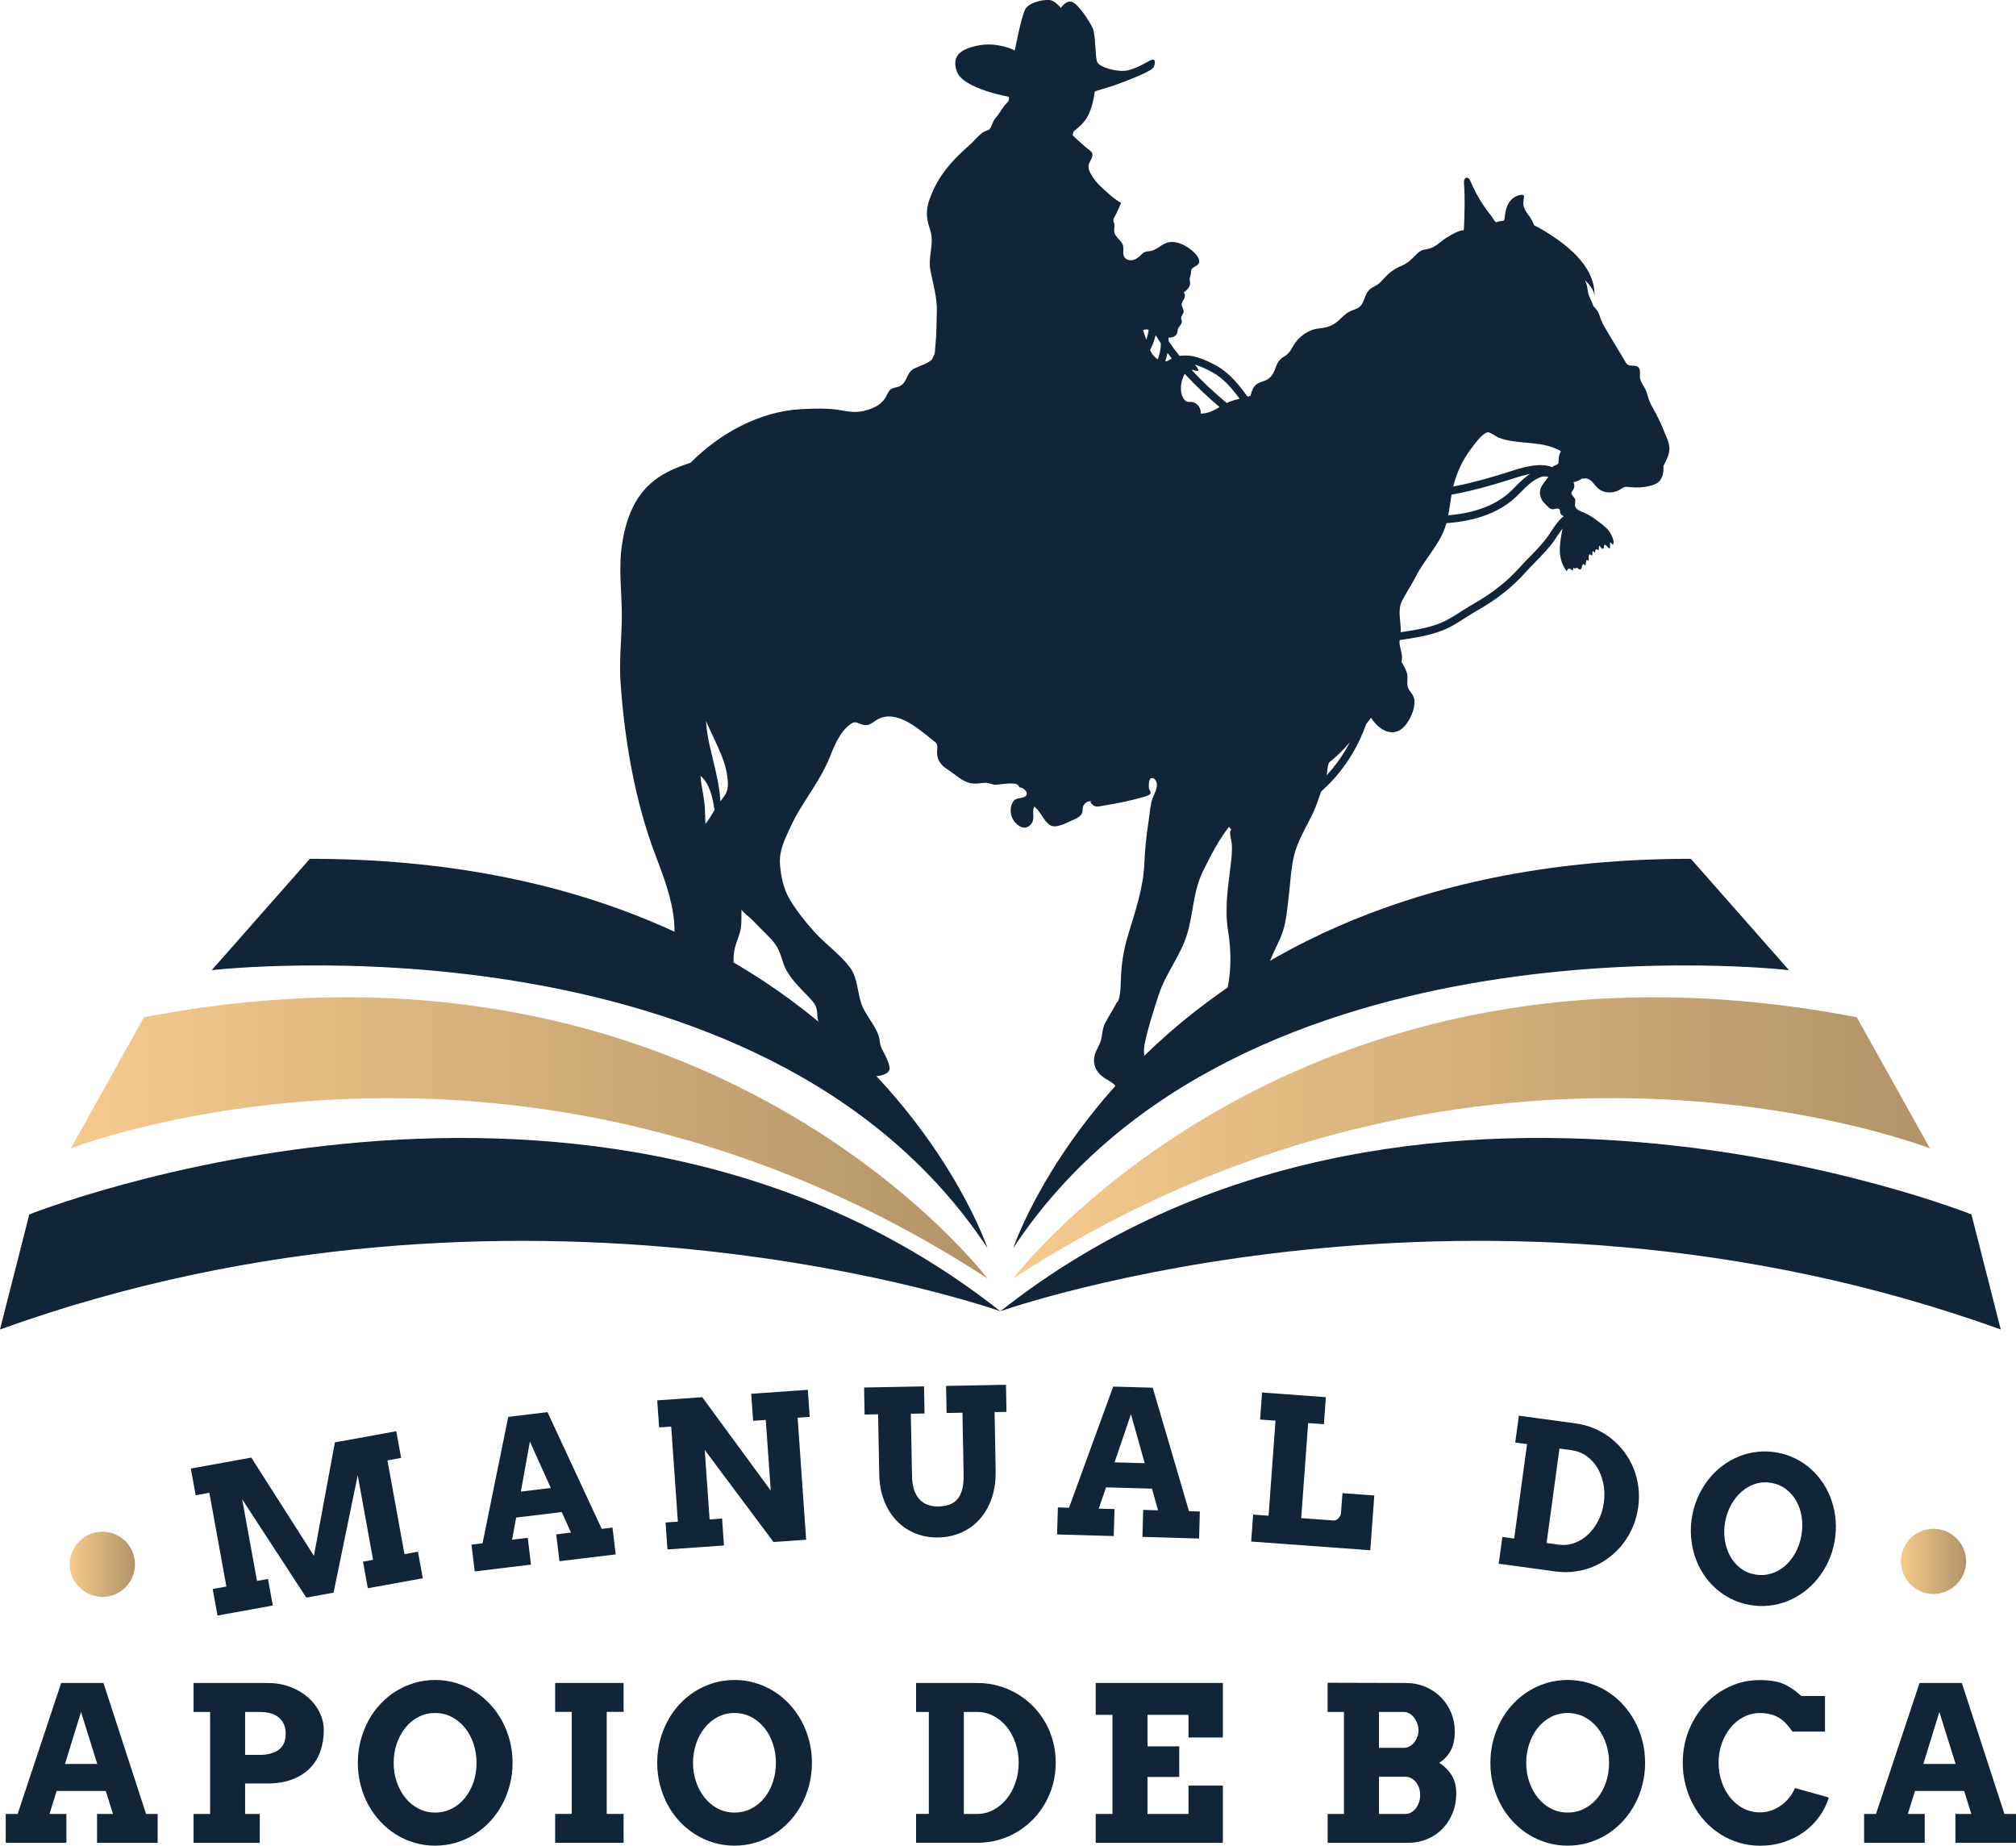 <svg xmlns="http://www.w3.org/2000/svg" xmlns:xlink="http://www.w3.org/1999/xlink" id="Camada_2" viewBox="0 0 1151 1053.66"><defs><linearGradient id="Gradiente_sem_nome_2" x1="39.8" y1="893.05" x2="77.07" y2="893.05" gradientTransform="matrix(1, 0, 0, 1, 0, 0)" gradientUnits="userSpaceOnUse"><stop offset="0" stop-color="#f5ca8d"></stop><stop offset="1" stop-color="#b29368"></stop></linearGradient><linearGradient id="Gradiente_sem_nome_2-2" x1="1085.24" y1="891.38" x2="1122.51" y2="891.38" xlink:href="#Gradiente_sem_nome_2"></linearGradient><linearGradient id="Gradiente_sem_nome_2-3" x1="578.53" y1="649.58" x2="1101.89" y2="649.58" xlink:href="#Gradiente_sem_nome_2"></linearGradient><linearGradient id="Gradiente_sem_nome_2-4" x1="40.4" y1="649.58" x2="563.76" y2="649.58" xlink:href="#Gradiente_sem_nome_2"></linearGradient></defs><g id="Camada_1-2"><g><g><path d="M40.31,897.32c-.6-2.52-.67-4.99-.23-7.41,.45-2.42,1.3-4.64,2.55-6.65,1.26-2.01,2.87-3.76,4.86-5.23,1.98-1.47,4.21-2.51,6.7-3.1,2.48-.59,4.93-.67,7.35-.24,2.41,.43,4.64,1.26,6.67,2.49,2.03,1.23,3.78,2.83,5.25,4.8,1.47,1.96,2.5,4.2,3.1,6.72,.59,2.48,.67,4.94,.25,7.37-.42,2.43-1.26,4.67-2.51,6.7-1.25,2.03-2.86,3.79-4.82,5.28-1.96,1.49-4.18,2.53-6.66,3.12-2.48,.59-4.94,.66-7.38,.22-2.44-.44-4.67-1.29-6.71-2.54-2.03-1.25-3.8-2.87-5.29-4.84-1.49-1.98-2.53-4.21-3.12-6.69Z" style="fill:url(#Gradiente_sem_nome_2);"></path><path d="M121.44,907.14l7.81-1.42-9.73-53.53-7.81,1.42-2.77-15.22,34.54-6.28,35.75,56.07,11.97-64.74,35.04-6.37,2.77,15.22-7.81,1.42,9.73,53.53,7.7-1.4,2.76,15.17-31.39,5.7-2.76-15.17,5.76-1.05-8.77-48.27-13.79,67.01-15.56,2.83-36.62-56.14,8.47,46.61,6.26-1.14,2.76,15.17-31.56,5.73-2.76-15.17Z" style="fill:#122437;"></path><path d="M317.56,875.95l8.43-1.02-5.27-11.72-26.03,3.15-2.32,12.64,8.94-1.08,1.85,15.3-32.12,3.89-1.85-15.31,6.31-.76,14.68-72.17,22.4-2.71,30.96,66.65,6.14-.74,1.85,15.31-32.12,3.89-1.85-15.31Zm-20.18-24.42l17.09-2.07-11.93-26.5-5.16,28.57Z" style="fill:#122437;"></path><path d="M428.88,795.69l32.33-2.26,1.08,15.44-6.9,.48,4.87,69.66-18.64,1.3-39.26-52.53,2.77,39.63,7.13-.5,1.08,15.38-32.27,2.26-1.08-15.38,7.02-.49-3.8-54.28-6.9,.48-1.08-15.44,25.71-1.8,39.09,53.28-2.82-40.3-7.24,.51-1.08-15.44Z" style="fill:#122437;"></path><path d="M493.35,792.11l34.2-.65,.29,15.47-7.82,.15,.67,35.39c.06,3.23,.48,5.96,1.25,8.19,.77,2.24,1.83,4.06,3.17,5.45,1.34,1.4,2.92,2.41,4.73,3.03,1.81,.62,3.79,.91,5.93,.87,2.21-.04,4.22-.36,6.03-.96,1.81-.6,3.35-1.59,4.61-2.99,1.27-1.39,2.23-3.24,2.88-5.54,.65-2.3,.94-5.18,.88-8.63l-.67-35.39-9.06,.17-.29-15.47,34.2-.65,.29,15.47-6.81,.13,.63,33.19c.11,6-.65,11.35-2.28,16.05-1.64,4.7-3.94,8.69-6.89,11.98-2.96,3.28-6.46,5.81-10.49,7.57-4.04,1.76-8.38,2.69-13.03,2.78-4.61,.09-8.94-.67-12.99-2.26-4.04-1.59-7.59-3.94-10.63-7.06-3.04-3.11-5.47-6.92-7.28-11.43-1.81-4.5-2.77-9.63-2.88-15.37l-.65-34.2-7.71,.15-.29-15.47Z" style="fill:#122437;"></path><path d="M652.68,861.98l8.49,.24-3.47-12.37-26.21-.75-4.18,12.15,9,.26-.44,15.41-32.34-.93,.44-15.41,6.36,.18,25.24-69.19,22.55,.65,20.72,70.51,6.19,.18-.44,15.41-32.34-.93,.44-15.41Zm-16.33-27.15l17.21,.49-7.86-27.98-9.35,27.48Z" style="fill:#122437;"></path><path d="M720.56,794.97l36.42,2.66-1.13,15.43-8.98-.66-3.97,54.27,18.52,1.35c.49,.04,.97-.07,1.46-.32,.49-.25,.93-.58,1.31-1,.39-.42,.71-.89,.98-1.4,.26-.51,.41-1,.45-1.49l.83-11.39,18.18,1.33-2.29,31.26-68.01-4.97,1.12-15.38,8.81,.64,3.97-54.27-8.81-.64,1.13-15.43Z" style="fill:#122437;"></path><path d="M867.18,808.19l32.45,4.42c3.87,.53,7.5,1.53,10.92,3.02,3.41,1.49,6.53,3.35,9.35,5.59,2.82,2.24,5.31,4.8,7.47,7.69,2.16,2.89,3.92,6.01,5.28,9.38,1.36,3.37,2.27,6.92,2.75,10.65,.48,3.74,.45,7.56-.09,11.46-.53,3.9-1.53,7.59-2.98,11.06-1.46,3.47-3.29,6.66-5.5,9.56-2.21,2.9-4.75,5.47-7.61,7.71-2.86,2.24-5.95,4.07-9.27,5.49-3.32,1.42-6.82,2.39-10.51,2.91-3.69,.52-7.46,.52-11.33-.01l-32.45-4.42,2.08-15.28,6.75,.92,7.35-53.91-6.75-.92,2.09-15.33Zm23.17,18.77l-7.35,53.91,7.08,.97c3.01,.41,5.95,.09,8.82-.96,2.87-1.05,5.45-2.65,7.76-4.82,2.3-2.17,4.25-4.81,5.85-7.95,1.6-3.13,2.66-6.59,3.18-10.38,.51-3.75,.41-7.34-.29-10.77-.71-3.43-1.88-6.48-3.52-9.17-1.64-2.68-3.71-4.9-6.19-6.64-2.49-1.74-5.24-2.81-8.25-3.23l-7.08-.96Z" style="fill:#122437;"></path><path d="M998.77,916.21c-3.8-.69-7.34-1.88-10.62-3.54-3.28-1.67-6.25-3.72-8.92-6.15-2.66-2.43-4.98-5.19-6.95-8.28-1.97-3.09-3.53-6.4-4.67-9.95-1.15-3.54-1.86-7.25-2.15-11.12-.29-3.86-.06-7.81,.67-11.83,.73-4.02,1.92-7.8,3.56-11.33,1.64-3.53,3.62-6.76,5.94-9.67,2.32-2.91,4.95-5.46,7.89-7.65,2.93-2.19,6.08-3.95,9.43-5.28,3.35-1.33,6.86-2.2,10.51-2.6,3.66-.4,7.39-.25,11.19,.44,3.8,.69,7.35,1.88,10.65,3.55,3.3,1.67,6.28,3.72,8.94,6.15,2.66,2.43,4.98,5.19,6.95,8.28,1.97,3.09,3.54,6.4,4.7,9.95,1.16,3.55,1.89,7.26,2.17,11.15,.28,3.88,.06,7.84-.68,11.86-.73,3.98-1.91,7.74-3.55,11.28-1.64,3.53-3.63,6.75-5.97,9.66-2.34,2.91-4.98,5.46-7.92,7.65-2.94,2.19-6.08,3.95-9.43,5.28-3.35,1.33-6.87,2.2-10.54,2.59-3.68,.4-7.41,.25-11.22-.45Zm3.17-17.38c3.21,.59,6.28,.43,9.21-.46,2.93-.89,5.57-2.36,7.92-4.39,2.35-2.03,4.34-4.53,5.97-7.49,1.63-2.96,2.77-6.22,3.41-9.76,.65-3.58,.73-7.05,.24-10.42-.49-3.37-1.49-6.42-2.99-9.15-1.5-2.73-3.46-5.04-5.86-6.9-2.4-1.87-5.19-3.09-8.37-3.67-3.17-.58-6.22-.42-9.12,.48-2.91,.9-5.54,2.36-7.89,4.39-2.35,2.03-4.37,4.53-6.03,7.51-1.67,2.98-2.83,6.25-3.48,9.83-.65,3.54-.71,6.99-.2,10.34,.51,3.35,1.51,6.4,2.99,9.13,1.48,2.73,3.43,5.03,5.83,6.9,2.4,1.87,5.19,3.09,8.37,3.67Z" style="fill:#122437;"></path><path d="M1085.69,887.26c.56-2.53,1.58-4.78,3.04-6.76,1.46-1.98,3.2-3.6,5.21-4.86,2.01-1.26,4.23-2.12,6.66-2.58,2.43-.46,4.89-.41,7.38,.15,2.49,.56,4.73,1.56,6.71,3,1.98,1.44,3.62,3.16,4.9,5.16,1.28,2,2.16,4.2,2.62,6.61,.46,2.41,.41,4.88-.16,7.4-.56,2.49-1.56,4.74-3,6.74-1.45,2-3.18,3.64-5.19,4.92-2.02,1.28-4.23,2.16-6.64,2.64-2.41,.48-4.87,.44-7.35-.12-2.49-.56-4.73-1.57-6.73-3.03-2-1.46-3.64-3.21-4.92-5.22-1.28-2.02-2.16-4.24-2.63-6.67-.48-2.43-.44-4.89,.12-7.38Z" style="fill:url(#Gradiente_sem_nome_2-2);"></path></g><g><path d="M55.4,1035.55h9.09l-4.09-13.12h-28.05l-4.09,13.12h9.63v16.49H3.27v-16.49h6.8l24.86-74.76h24.14l24.32,74.76h6.62v16.49H55.4v-16.49Zm-18.3-28.53h18.42l-9.27-29.67-9.15,29.67Z" style="fill:#122437;"></path><path d="M110.52,960.79h42.13c4.69,0,9.01,.73,12.94,2.2,3.93,1.46,7.32,3.44,10.17,5.93,2.85,2.49,5.08,5.36,6.68,8.61,1.6,3.25,2.41,6.64,2.41,10.17,0,4.25-.63,8.24-1.9,11.95-1.26,3.71-3.22,6.93-5.87,9.66-2.65,2.73-6,4.89-10.05,6.47-4.05,1.59-8.85,2.38-14.39,2.38h-12.7v17.4h8.37v16.49h-37.8v-16.49h9.45v-58.21h-9.45v-16.55Zm29.43,16.55v24.5h8.25c4.57,0,8.21-.96,10.89-2.89,2.69-1.93,4.03-4.98,4.03-9.15,0-3.89-1.26-6.94-3.79-9.15-2.53-2.21-6.24-3.31-11.14-3.31h-8.25Z" style="fill:#122437;"></path><path d="M248.41,1053.66c-4.13,0-8.09-.56-11.86-1.69-3.77-1.12-7.29-2.71-10.56-4.76-3.27-2.05-6.24-4.5-8.91-7.37-2.67-2.87-4.95-6.06-6.83-9.57-1.89-3.51-3.35-7.27-4.39-11.29-1.04-4.01-1.56-8.21-1.56-12.58s.52-8.58,1.56-12.61c1.04-4.03,2.51-7.8,4.39-11.32,1.89-3.51,4.16-6.7,6.83-9.57,2.67-2.87,5.64-5.33,8.91-7.37,3.27-2.05,6.79-3.63,10.56-4.76,3.77-1.12,7.72-1.69,11.86-1.69s8.1,.56,11.89,1.69c3.79,1.12,7.32,2.71,10.59,4.76,3.27,2.05,6.24,4.5,8.91,7.37,2.67,2.87,4.95,6.06,6.86,9.57,1.91,3.51,3.38,7.28,4.42,11.32,1.04,4.03,1.56,8.24,1.56,12.61s-.52,8.52-1.56,12.55c-1.04,4.03-2.52,7.81-4.42,11.32-1.91,3.51-4.19,6.7-6.86,9.57-2.67,2.87-5.64,5.33-8.91,7.37-3.27,2.05-6.8,3.63-10.59,4.76-3.79,1.12-7.76,1.69-11.89,1.69Zm0-18.9c3.49,0,6.69-.75,9.6-2.26,2.91-1.51,5.41-3.55,7.49-6.14,2.09-2.59,3.7-5.6,4.85-9.03,1.14-3.43,1.72-7.07,1.72-10.93s-.58-7.56-1.75-11.01c-1.16-3.45-2.8-6.47-4.91-9.06-2.11-2.59-4.6-4.63-7.49-6.14-2.89-1.5-6.06-2.26-9.51-2.26s-6.62,.75-9.51,2.26c-2.89,1.51-5.38,3.55-7.46,6.14-2.09,2.59-3.72,5.61-4.91,9.06-1.18,3.45-1.78,7.12-1.78,11.01s.59,7.49,1.78,10.93c1.18,3.43,2.82,6.44,4.91,9.03,2.09,2.59,4.57,4.63,7.46,6.14,2.89,1.51,6.06,2.26,9.51,2.26Z" style="fill:#122437;"></path><path d="M316.96,960.79h39.07v16.49h-9.63v58.27h9.63v16.49h-39.07v-16.49h9.45v-58.27h-9.45v-16.49Z" style="fill:#122437;"></path><path d="M419.33,1053.66c-4.13,0-8.09-.56-11.86-1.69-3.77-1.12-7.29-2.71-10.56-4.76-3.27-2.05-6.24-4.5-8.91-7.37-2.67-2.87-4.95-6.06-6.83-9.57-1.89-3.51-3.35-7.27-4.39-11.29-1.04-4.01-1.56-8.21-1.56-12.58s.52-8.58,1.56-12.61c1.04-4.03,2.51-7.8,4.39-11.32,1.89-3.51,4.16-6.7,6.83-9.57,2.67-2.87,5.64-5.33,8.91-7.37,3.27-2.05,6.79-3.63,10.56-4.76,3.77-1.12,7.72-1.69,11.86-1.69s8.1,.56,11.89,1.69c3.79,1.12,7.32,2.71,10.59,4.76,3.27,2.05,6.24,4.5,8.91,7.37,2.67,2.87,4.95,6.06,6.86,9.57,1.91,3.51,3.38,7.28,4.42,11.32,1.04,4.03,1.56,8.24,1.56,12.61s-.52,8.52-1.56,12.55c-1.04,4.03-2.52,7.81-4.42,11.32-1.91,3.51-4.19,6.7-6.86,9.57-2.67,2.87-5.64,5.33-8.91,7.37-3.27,2.05-6.8,3.63-10.59,4.76-3.79,1.12-7.76,1.69-11.89,1.69Zm0-18.9c3.49,0,6.69-.75,9.6-2.26,2.91-1.51,5.41-3.55,7.49-6.14,2.09-2.59,3.7-5.6,4.85-9.03s1.72-7.07,1.72-10.93-.58-7.56-1.75-11.01c-1.16-3.45-2.8-6.47-4.91-9.06-2.11-2.59-4.6-4.63-7.49-6.14-2.89-1.5-6.06-2.26-9.51-2.26s-6.62,.75-9.51,2.26c-2.89,1.51-5.38,3.55-7.46,6.14-2.09,2.59-3.72,5.61-4.91,9.06-1.18,3.45-1.78,7.12-1.78,11.01s.59,7.49,1.78,10.93c1.18,3.43,2.82,6.44,4.91,9.03,2.09,2.59,4.57,4.63,7.46,6.14,2.89,1.51,6.06,2.26,9.51,2.26Z" style="fill:#122437;"></path><path d="M523.02,960.79h35.03c4.17,0,8.18,.54,12.01,1.63s7.4,2.61,10.71,4.57c3.31,1.97,6.32,4.32,9.03,7.07,2.71,2.75,5.03,5.81,6.95,9.18,1.93,3.37,3.41,7,4.45,10.89,1.04,3.89,1.56,7.95,1.56,12.16s-.52,8.27-1.56,12.16c-1.04,3.89-2.53,7.53-4.45,10.92-1.93,3.39-4.24,6.48-6.95,9.27-2.71,2.79-5.72,5.18-9.03,7.16-3.31,1.99-6.88,3.52-10.71,4.6-3.83,1.08-7.84,1.63-12.01,1.63h-35.03v-16.49h7.28v-58.21h-7.28v-16.55Zm27.27,16.55v58.21h7.64c3.25,0,6.32-.76,9.21-2.29,2.89-1.52,5.4-3.6,7.52-6.23,2.13-2.63,3.81-5.72,5.06-9.27,1.24-3.55,1.87-7.37,1.87-11.47s-.62-7.85-1.87-11.38c-1.24-3.53-2.93-6.6-5.06-9.21-2.13-2.61-4.64-4.65-7.52-6.14-2.89-1.48-5.96-2.23-9.21-2.23h-7.64Z" style="fill:#122437;"></path><path d="M625.58,960.79h72.59v31.12h-19.62v-12.94h-23.41v18h18.12v17.46h-18.12v21.13h23.41v-16.19h19.62v32.68h-72.59v-16.49h9.57v-56.58h-9.57v-18.18Z" style="fill:#122437;"></path><path d="M757.98,1035.55h9.33v-58.21h-9.33v-16.67l44.48,.12c4.13,0,7.92,.73,11.35,2.2,3.43,1.46,6.39,3.45,8.88,5.96,2.49,2.51,4.42,5.44,5.81,8.79,1.38,3.35,2.08,6.91,2.08,10.68,0,4.41-.77,8.07-2.32,10.96-1.55,2.89-3.74,5.22-6.59,6.98,3.01,1.93,5.39,4.3,7.13,7.13,1.75,2.83,2.62,6.27,2.62,10.32s-.71,7.93-2.14,11.38c-1.42,3.45-3.37,6.43-5.84,8.94-2.47,2.51-5.39,4.45-8.76,5.84-3.37,1.38-7,2.08-10.89,2.08h-45.81v-16.49Zm29.31-58.21v20.47h14.33c1.12,0,2.19-.28,3.19-.84,1-.56,1.88-1.31,2.62-2.26,.74-.94,1.33-2.01,1.78-3.19,.44-1.18,.66-2.42,.66-3.7s-.22-2.49-.66-3.73c-.44-1.24-1.03-2.37-1.78-3.37-.74-1-1.62-1.82-2.62-2.44-1-.62-2.07-.93-3.19-.93h-14.33Zm0,36.96v21.25h15.17c1.16,0,2.26-.3,3.28-.9,1.02-.6,1.91-1.39,2.65-2.38,.74-.98,1.33-2.13,1.78-3.43,.44-1.3,.66-2.66,.66-4.06,0-1.48-.22-2.86-.66-4.12-.44-1.26-1.04-2.37-1.81-3.31-.76-.94-1.65-1.69-2.68-2.23-1.02-.54-2.1-.81-3.22-.81h-15.17Z" style="fill:#122437;"></path><path d="M895.02,1053.66c-4.13,0-8.09-.56-11.86-1.69-3.77-1.12-7.29-2.71-10.56-4.76-3.27-2.05-6.24-4.5-8.91-7.37-2.67-2.87-4.95-6.06-6.83-9.57-1.89-3.51-3.35-7.27-4.39-11.29-1.04-4.01-1.56-8.21-1.56-12.58s.52-8.58,1.56-12.61c1.04-4.03,2.51-7.8,4.39-11.32,1.89-3.51,4.16-6.7,6.83-9.57,2.67-2.87,5.64-5.33,8.91-7.37,3.27-2.05,6.79-3.63,10.56-4.76,3.77-1.12,7.72-1.69,11.86-1.69s8.1,.56,11.89,1.69c3.79,1.12,7.32,2.71,10.59,4.76,3.27,2.05,6.24,4.5,8.91,7.37,2.67,2.87,4.95,6.06,6.86,9.57,1.91,3.51,3.38,7.28,4.42,11.32,1.04,4.03,1.56,8.24,1.56,12.61s-.52,8.52-1.56,12.55c-1.04,4.03-2.52,7.81-4.42,11.32-1.91,3.51-4.19,6.7-6.86,9.57-2.67,2.87-5.64,5.33-8.91,7.37-3.27,2.05-6.8,3.63-10.59,4.76-3.79,1.12-7.76,1.69-11.89,1.69Zm0-18.9c3.49,0,6.69-.75,9.6-2.26,2.91-1.51,5.41-3.55,7.49-6.14,2.09-2.59,3.7-5.6,4.85-9.03,1.14-3.43,1.72-7.07,1.72-10.93s-.58-7.56-1.75-11.01c-1.16-3.45-2.8-6.47-4.91-9.06-2.11-2.59-4.6-4.63-7.49-6.14-2.89-1.5-6.06-2.26-9.51-2.26s-6.62,.75-9.51,2.26c-2.89,1.51-5.38,3.55-7.46,6.14-2.09,2.59-3.72,5.61-4.91,9.06-1.18,3.45-1.78,7.12-1.78,11.01s.59,7.49,1.78,10.93c1.18,3.43,2.82,6.44,4.91,9.03,2.09,2.59,4.57,4.63,7.46,6.14,2.89,1.51,6.06,2.26,9.51,2.26Z" style="fill:#122437;"></path><path d="M1023.34,988.54c-2.25-3.21-4.27-5.49-6.08-6.83-1.81-1.34-3.75-2.31-5.84-2.89-2.09-.58-4.27-.87-6.56-.87-3.37,0-6.5,.75-9.39,2.26-2.89,1.51-5.39,3.55-7.49,6.14-2.11,2.59-3.76,5.6-4.97,9.03-1.2,3.43-1.81,7.07-1.81,10.93s.59,7.55,1.78,10.98c1.18,3.43,2.82,6.43,4.91,9,2.09,2.57,4.57,4.6,7.46,6.11,2.89,1.51,6.06,2.26,9.51,2.26,2.41,0,4.65-.39,6.74-1.17,2.09-.78,3.98-1.82,5.69-3.1,1.7-1.28,3.2-2.76,4.48-4.42,1.28-1.66,2.29-3.4,3.01-5.21l19.38,5.42c-1.24,3.93-3.07,7.58-5.48,10.93-2.41,3.35-5.31,6.25-8.7,8.7-3.39,2.45-7.2,4.37-11.44,5.78-4.23,1.4-8.8,2.11-13.69,2.11-4.13,0-8.09-.56-11.86-1.69-3.77-1.12-7.29-2.71-10.56-4.76-3.27-2.05-6.24-4.51-8.91-7.4-2.67-2.89-4.95-6.09-6.83-9.6-1.89-3.51-3.35-7.28-4.39-11.32-1.04-4.03-1.56-8.24-1.56-12.61,0-6.54,1.14-12.67,3.43-18.39,2.29-5.72,5.42-10.71,9.39-14.99,3.97-4.27,8.64-7.64,14-10.11s11.13-3.7,17.31-3.7c4.94,0,9.09,.61,12.46,1.84,3.37,1.22,7.08,3.64,11.14,7.25h13.48v20.34h-18.6Z" style="fill:#122437;"></path><path d="M1116.39,1035.55h9.09l-4.09-13.12h-28.05l-4.09,13.12h9.63v16.49h-34.61v-16.49h6.8l24.86-74.76h24.14l24.32,74.76h6.62v16.49h-34.61v-16.49Zm-18.3-28.53h18.42l-9.27-29.67-9.15,29.67Z" style="fill:#122437;"></path></g><path d="M447.16,549.7c2.59,7.84,9.22,13.82,14.72,19.65,3.76,3.98,4.58,5.44,4.78,10.76,.08,2.21,.82,3.71,1.59,5.7,2.37,6.15,.4,9.71-1.26,15.61-2.76,9.81,21.49,13.26,27.61,13.29,2.94,.02,11.69-.08,13.15-3.82,.75-1.91-1.33-6.25-2.16-8-1.57-3.32-2.98-4.98-3.29-8.35-.66-7.14-7.15-13.49-9.92-19.98-3.06-7.18-2.4-16.07-7.19-22.36-5.78-7.61-13.67-12.98-20.04-19.99-5.1-5.61-10.5-12.42-14.36-18.92-3.45-5.82-5.1-13.54-5.48-20.25-.45-7.78,2.73-13.73,5.83-20.59,6.28-13.86,16.32-25.09,22.14-39.13,2.88-6.94,5.99-15.58,12.54-20.1,2.78-1.91,4.01-.15,6.88,.54,4.03,.96,5.54-1.69,8.84-3.33,10.58-5.26,22.63,5.48,30.27,11.53,3.37,2.67,3.58,2.62,3.24,6.46-.43,4.86,1.74,8.19,5.82,10.78,4.49,2.84,8.52,7.19,13.88,8.03,2.99,.47,5.28-.36,8.18-.33,1.82,.02,3.4,.98,5.14,1.1,2.44,.18,13.64-2.53,13.82,1.5,1.7-.24,5.54,2.37,3.98,4.64-1.3,1.89-5.23,1.01-6.96,2.9-2.01,2.21-2.3,6.26-1.38,8.94,1.48,4.27,6.93,9.19,10.91,4.76,3.01-3.35,.34-7.33,2.12-10.27,3.48,2.63,5.09,7.89,8.71,10.43,3.44,2.42,9.31-1.05,12.86-2.57,1.85-.79,3.9-1.66,5.11-3.24,1.29-1.67,.57-2.93,1.07-4.57,.48-1.56,2.37-3.42,4.79-3.06,.07,.28-.51,.25-.58,.54,2.29,3.45,4.52,2.38,8.04,1.83,7.49-1.17,14.77-2.71,22-4.76,.93-.26,3.85-.94,4.26-2.02,.47-1.26-.68-1.87-.86-2.97-.19-1.19-.15-5.18,1.19-5.76,1.92-.83,3.21,1.96,3.33,3.23,.32,3.35-2.47,7.26-3.15,10.53-.83,3.99-1.12,8.06-1.76,12.08-1.19,7.59-1.87,14.85-2.2,22.53-.62,14.58-5.31,27.76-9.46,41.61-2.59,8.64-3.79,16.89-4,25.75-.08,3.49-.36,11.1-2.31,12.24-2.09,4.04-4.59,7.85-6.69,11.89-1.74,3.35-1.39,6.84-2.57,10.39-.85,2.57-2.49,4.75-3.24,7.43-1.59,5.65,.79,10.38,5.57,13.49,3.08,2,7.23,3.48,7.35,7.88,.04,1.46-.14,2.91-.38,4.36,6.92-4.33,13.94-8.48,21.06-12.48-4.17-6.04-6.75-11.98-5.05-19.94,1.99-9.31,4.96-18.29,7.89-27.37,3.96-12.3,12.52-22.32,16.24-34.7,3.6-11.96,3.38-24.48,9.12-36.05,4.11-8.28,9.01-18.04,14.84-25.18,.72,1.34,1.58,1.11,.78,2.27-.71,1.04,.6,5.79,.73,7.37,.34,4.14-.16,8.28-.65,12.39-1.48,12.51-3.5,24.7-1.47,37.3,2.09,12.97,1.9,25.62-1.61,38.36-1.18,4.27-3.24,19.34-4.86,27.39,4.54-1.99,9.13-3.89,13.76-5.65,4.08-1.54,8.21-2.97,12.37-4.26,.16-8.26,.53-23.78,1.32-28.18,.8-4.42,2.12-8.33,3.81-12.49,2.04-5.03,4.81-9.58,6.49-14.79,2.07-6.41,2.53-13.11,3.34-19.77,.96-7.82,1.23-15.91,3.09-23.59,1.92-7.95,6.44-15.41,10.06-22.67,1.99-3.98,3.32-7.94,4.76-12.13,.2-.58,.42-1.15,.65-1.72,.39-.37,.78-.73,1.15-1.06,6.53-5.97,12.19-12.99,16.83-20.84,3.02-5.11,5.63-10.76,7.73-16.62,.97-1.17,1.89-2.37,2.77-3.59,3.79,6.12,10.37,10.55,16.41,7.1,4.92-2.81,9.47-12.62,8.14-18.17-.63-2.63-2.91-4.01-3.6-6.58-.73-2.69,.36-5.4-.58-8.18-.73-2.14-1.81-4.06-2.92-5.95,.1-.8,.17-1.6,.19-2.4,.1-2.97-1.27-5.65-1.39-8.44-.03-.59,.01-1.15,.09-1.69,1.17-.18,2.33-.36,3.48-.54l1.45-.23c7.03-1.09,14.47-2.51,21.27-5.49,3.87-1.7,7.49-4.03,10.98-6.28,2.05-1.32,4.17-2.68,6.26-3.86,11.79-6.65,20.59-13.56,28.53-22.41,1.8-2.01,3.75-3.99,5.63-5.92,3.89-3.96,7.91-8.06,11.12-12.8,.26-.38,.57-.85,.91-1.37,.73-1.12,1.99-3.05,3.41-4.88-.68,3.05-1.2,6.2-1.49,9.31-.51,5.5,.34,10.64,3.73,15.07,.53-.3,.62-1.21,1.25-1.4,.85-.26,1.49,.87,2.17,1.1,.38-.48,.3-1.14,.49-1.71,.54,.72,.59,.44,1.09,.45,.33,0,.43-.34,.98-.27,.49,.06,.82,.76,1.3,.84,1.58,.28,1.19-1.35,1.74-2.37,.71-1.31,.71-.36,1.74,.22,.31-.76,.1-2.83,.91-3.25,.17,.23,.58,.37,.76,.56,.44-1-.14-3.18,.71-3.83,.48,.22,.83,.61,1.31,.81,.75-.66-.21-1.92,.63-2.55,.42,.2,.63,.66,.97,.95,.81-1.86,.14-2.6,2.25-1.49,.31-.84-.01-1.85,.35-2.64,.45,.33,1.5,2.16,2.09,1.91,.68-.29,.52-1.73,.91-2.31,1.3,.03,1.81,1.7,2.93,2.1,.58-1.07-.07-2.43,.4-3.57,.56,.28,.85,.94,1.39,1.31,1.66-1.24-1.17-6.5-2.12-7.71-1.87-2.4-4.95-4.57-7.37-6.39-2.25-1.69-4.45-3.09-7.05-4.14-1.32-.53-3.02-1.18-4.06-2.18-1.1-1.06-1.06-2.18-.86-3.57,.26-1.81-.27-2.44-1.36-3.78-1.35-1.67-.79-2,.2-3.51,.9-1.36,.84-2.96,.21-4.36,1.68-.28,3.59-1.08,5.08-2.19,.16,.09,.32,.17,.49,.25,1.65-.6,3.5,.26,4.77,1.46,1.28,1.2,2.21,2.73,3.51,3.91,3.37,3.09,8.88,3.2,12.76,.78,.82-.51,1.6-1.13,2.54-1.39,1.02-.28,2.1-.11,3.16,.02,3.72,.45,7.53,.23,11.18-.65,2.15-.51,4.35-1.33,5.77-3.02,1.96-2.34,2.21-5.42,2.09-8.47,1.76-3.25,3.57-6.71,3.38-10.4-.12-2.27-.99-4.42-1.85-6.52-1.76-4.32-3.53-8.64-5.75-12.74-1.42-2.64-3.04-5.19-4.05-8.02-.73-2.05-1.15-4.22-2.1-6.17-1.04-2.12-2.72-4-3-6.34-.27-2.18,.57-4.86-1.13-6.25-1.66-1.35-4.44-.17-6.12-1.5-.47-.37-.78-.89-1.09-1.4-3.79-6.29-7.56-12.58-11.31-18.89-1.62-2.73-2.7-5-3.6-7.94-.63-2.06-2.02-3.59-3.45-5.11-.62-2.26-1.9-4.2-2.63-6.41-.47-1.44-.56-2.94-.84-4.41-.26-1.33-.67-2.69-1.32-3.83,2.33,1.97,5.52,5.89,5.47,9.09,.66-15.46-13.18-27.37-25.04-35.04-3.06-1.98-6.19-3.93-9.46-5.46-.62-1.73-1.37-3.4-2.48-4.89-1.58-2.13-3.36-4.34-3.59-6.98-.13-1.48,.26-2.96,.32-4.44,0-.26,0-.54-.15-.75-.21-.29-.63-.34-.99-.33-2.82,.04-5.45,1.74-7.09,4.04-1.64,2.3-2.39,5.13-2.65,7.93-.09,.94-.15,1.92-.58,2.75-1.53,.19-3.16,.49-4.55,.97-1.1-.93-1.8-2.58-2.64-3.63-1.6-2-3.14-4.04-4.57-6.18-2.85-4.26-5.29-8.79-7.28-13.51-.43-1.02-1.13-2.24-2.23-2.15-1.37,.12-1.63,1.99-1.52,3.36,.65,8.26,.33,16.55,0,24.83-.03,.68-.07,1.26-.14,1.78-3.15,.15-6.93,2.6-9.33,3.98-3.29,1.9-5.98,5.04-9.58,6.32-1.56,.56-3.3,.6-4.84,1.17-1.7,.63-2.94,1.98-4.18,3.26-2.47,2.54-4.58,4.39-7.9,5.77-3.95,1.65-6.72,3.76-9.62,6.94-1.18,1.29-2.31,2.64-3.77,3.63-1.29,.87-2.76,1.38-3.99,2.34-2.83,2.21-3.12,5.66-4.81,8.62-1.59,2.79-4.06,3-6.77,4.23-3.45,1.57-5.49,4.67-8.51,6.81-2.9,2.06-5.97,2.66-9.44,3.04-6.06,.67-11.49,4.61-14.57,9.9-1.63,2.8-2.47,4.53-5.3,6.17-2.46,1.43-3.72,3.35-4.67,5.99-1.03,2.85-1.95,5.14-4.6,6.91-2.03,1.36-4.84,1.49-6.68,3.1-1.61,1.41-2.7,3.87-3.12,6.33-.54,.2-1.08,.38-1.64,.55-.03,0-.05,.01-.08,.02-4.87-6.77-10.46-13.7-17.85-17.74-6.77-3.7-13.92-6.78-20.94-5.49-2.22-2.76-4.33-5.6-6.31-8.53,0-.64,0-1.3-.01-1.98,.7,.02,1.39-.05,2.07-.22,1.22-.31,2.39-1.12,2.8-2.31,.24-.7,.19-1.48,.41-2.19,.53-1.73,2.54-3.01,2.27-4.79-.08-.5-.34-.96-.39-1.47-.14-1.38,1.3-2.45,1.44-3.83,.14-1.41-1.1-2.63-1.13-4.05-.02-1.21,.83-2.22,1.39-3.29,.57-1.06,.74-2.87-.26-3.54,1.76-1.39,3.68-3.09,3.69-5.33,0-.84-.27-1.66-.24-2.49,.05-1.14,.68-2.19,.76-3.33,.04-.55-.05-1.12,.1-1.66,.51-1.87,3.29-2.08,4.25-3.76,.75-1.3,.11-2.96-.74-4.19-1.1-1.58-2.55-2.9-4.08-4.07-3.95-3.02-9.19-5.22-13.83-3.45-3.01,1.15-5.35,3.82-8.5,4.47-1.32,.27-2.74,.18-3.93,.8-.7,.36-1.25,.94-1.82,1.49-1.34,1.3-2.87,2.51-4.69,2.92-1.82,.41-3.98-.19-4.9-1.82-1.08-1.92-.12-4.38-.7-6.5-.81-2.94-4.38-4.57-4.95-7.57-.35-1.83,.52-3.84-.25-5.54-.88-1.96,.39-3.05,1.28-4.88,1.01-2.08,1.95-4.18,2.82-6.32-3.4-1.86-6.3-4.49-9.17-7.09-1.62-1.47-3.23-2.94-4.67-4.58-1.33-1.52-2.49-3.19-3.46-4.96-.8-1.46-1.49-3.1-1.24-4.74,.24-1.59,1.3-2.93,1.85-4.44,.55-1.51,.56-2.79-.73-3.75-3.12-2.33-10.16-8.94-10.16-8.94,0,0-.08-1.61,.84-2.6,.92-.98,5.73-3.85,8.33-9.6,2.59-5.75,3.32-12.3,3.34-12.74s7.12-2.18,12.18-4.01c5.06-1.83,20.1-7.47,21.38-9.91,1.28-2.43,1.09-4.79-.69-4.42-1.77,.36-8.12,4.92-14.03,6.13-5.91,1.21-16.03-1.72-17.37-4.71-1.33-2.99-.79-15.41-2.58-19.35-1.79-3.93-8.14-13.63-11.68-14.97-3.55-1.33-6.5,3.39-6.5,3.39,0,0-2.78-3.49-5.52-4.34-2.75-.85-12.18,.64-14.71,4.92-2.53,4.28-6.03,24.2-6.16,23.75-.13-.44-9.9-4.82-19.93-3.06-10.04,1.76-16.65,5.57-12.97,15.25,3.68,9.68,29.55,14.18,29.55,14.18,.75,2.33-1.29,3.54-2.58,5.17-1.6,2.02-2.96,4.72-5,6.96-1.77,1.94-2.04,4.88-3.45,6.42-.56,.62-2.29,.9-3.08,1.38-1.74,1.05-3.14,2.4-4.52,3.87-2.39,2.55-4.77,4.71-7.37,7.04-6.51,5.83-12.99,13.6-16.7,21.53-3.9,8.36-5.53,14.23-2.39,22.98,2.97,8.28-1.31,15.75,.39,24.14,1.61,7.92,3.82,15.17,3.61,23.38-.17,6.58-.17,13.12-.86,19.66-.23,2.19,0,4.59-1.44,6.15,.04,2.94-8.84,5.3-11.22,6.83-3.96,2.56-3.14,6.86-7.13,9.43-1.73,1.12-3.98,.87-5.6,2.03-1.57,1.13-2.13,3.36-3.13,4.91-2.95,4.55-7.45,6.26-12.57,7.52-3.96,.97-8.41,.42-12.34-.33-7.49-1.42-14.98-1.11-22.58-.77-24.09,1.1-47.26,13.91-63.95,30.85l-.02-.17c-6.25,2.11-12.04,4.31-17.72,8.06-13.62,9.01-19.07,23.65-21.29,39.34-1.99,14.03,.21,27.83,0,41.86-.19,12.04-1.57,23.98-.73,36.03,2.28,33.03,8.18,67.81,19.98,98.8,6.28,16.5,14,36.58,9.48,54.47,8.65,3.54,17.27,7.15,25.75,11.09,3.35,1.55,6.67,3.16,9.97,4.83-.04-.41-.09-.82-.13-1.23-.39-4.62-.86-9.47-.21-14.09,.54-3.87,2.27-7.45,3.34-11.17,1.15-3.98,.73-9.52,.88-12.91,1.56,2.3,4.49,4.11,6.45,6.18,3.49,3.7,7.21,7.18,10.69,10.89,3.87,4.13,4.99,8.14,6.7,13.3Zm-39.23-87.29c-1.62,2.71-3.13,5.45-5.17,7.92-.12-2.82-.23-5.64-.32-8.47-.21-6.43-2.12-12.7-2.51-18.96,5.15,4.28,6.9,12.08,8,19.5Zm6.77-10c-.77,1.71-2.11,3.41-3.39,5.06-.63-11.01-3.92-21.65-6.38-32.88-.9-4.12-1.56-8.53-1.9-12.98,1.2,2.52,2.38,5.06,3.53,7.61,3.22,7.1,6.92,14.19,8.34,21.93,.61,3.35,1.27,8.03-.19,11.26Zm414.03-170.05c.64-.1,1.28-.21,1.91-.33,10.66-2,20.69-4.92,29.09-7.52,.91-.28,1.89-.6,2.9-.92,3.34-1.08,7.18-2.32,10.96-3.04-3.3,2.13-6.1,4.96-8.68,7.55-.63,.63-1.25,1.26-1.87,1.87-8.28,8.12-20.43,12.87-36.19,14.21,.75-3.9,1.2-7.88,1.88-11.81Zm62.45-24.8c-.94,1.69-1.35,3.63-1.35,5.59,0,.98,.18,1.31-.57,1.85-.73,.52-1.75,.65-2.52,1.25-.17,.14-.32,.28-.46,.43-7.59-2.89-17.42,.28-24.99,2.73-.99,.32-1.94,.63-2.84,.91-8.29,2.56-18.16,5.44-28.6,7.4-.05,0-.09,.02-.14,.02,1.95-8,5.53-15.62,10.6-22.11,1.71-2.19,6.24-8.67,9.22-8.82,1.49-.08,4.69,2.51,6.23,3.09,2.11,.79,4.3,1.34,6.51,1.74,6.41,1.15,12.99,1.1,19.36,2.41,3.31,.68,6.64,1.81,9.55,3.51Zm-90.77,85.56c2.32-4.58,5.56-9.27,7.97-14.05,4.85-9.59,12.87-17.49,16.54-27.59,.34-.93,.63-1.87,.9-2.81,17.5-1.26,31.03-6.47,40.3-15.57,.63-.62,1.27-1.26,1.91-1.91,3.63-3.66,7.39-7.45,12.06-8.97,.87-.28,2.48-.32,3.88,0-.03,.05-.05,.09-.08,.14-1.37,2.09-3.52,4.27-4.35,6.63-1.01,2.86,.21,6.44,2.37,8.43,1.57,1.44,2.93,3.76,5.24,3.24,1.67-.38,3.3-.91,3.53,1.12,.12,1.06-.02,1.45,.86,2.16,.34,.27,.81,.47,1.22,.72-2.73,2.17-5.27,5.8-7.68,9.5-.32,.5-.61,.94-.86,1.31-2.99,4.41-6.87,8.36-10.62,12.19-1.92,1.96-3.9,3.98-5.77,6.06-7.61,8.48-16.06,15.12-27.42,21.52-2.2,1.24-4.38,2.64-6.48,4-3.35,2.16-6.82,4.39-10.37,5.95-6.34,2.78-13.45,4.13-20.18,5.17l-1.45,.23c-.73,.11-1.46,.23-2.19,.34,.19-5.77-2-12.51,.68-17.78Zm-42.93,99.46c.32-2.56,.58-6.77,1.65-7.57,4.28-3.24,7.94-7.2,11.53-11.19-.7,1.34-1.41,2.65-2.15,3.9-3.19,5.4-6.89,10.37-11.03,14.86Zm-57.05-212.48c-6.93-5.76-13.79-12.07-20.12-18.95,1.03,.04,2.05,.39,3.07,.63,.18,.04,.37,.08,.53,0,.37-.18,.26-.74,.06-1.11-.49-.93-1.13-1.78-1.88-2.52,3.41,.94,6.87,2.61,10.24,4.46,6.15,3.36,10.96,9.01,15.38,15.04-1.86,.43-3.72,.9-5.49,1.62-.61,.25-1.2,.53-1.79,.82Zm-25.29-13.89c.3-.96,.72-1.94,1.28-2.79,6.26,6.87,13.03,13.19,19.89,18.96-3.45,2-6.83,3.88-10.89,3.69,.58-3.16-2.11-6.51-5.32-6.64-.75-.03-1.52,.09-2.25-.11-1.04-.29-1.79-1.18-2.32-2.12-1.84-3.29-1.53-7.4-.4-11Zm-9.86-9.98c.53-1.52,.98-3.09,1.31-4.74,.8,1.09,1.63,2.16,2.46,3.22-.02,0-.03,.01-.05,.02-.79,.38-1.69,.86-2.61,1.44-.37,.04-.74,.05-1.1,.06Zm-8.67-6.4c.23-.4,.45-.8,.63-1.2,1.23-2.66,2.05-5.04,2.52-7.34,.97,1.62,1.97,3.21,3.01,4.78,0,.14,0,.28-.01,.42v.16c-.08,3.06-.78,5.8-1.74,8.48-1.39-.84-2.55-2.08-3.43-3.47-.37-.59-.69-1.21-.98-1.83Zm-3.99-11.29c.95-.55,2.1-.56,3.17-.3-.18,1.84-.61,3.68-1.36,5.72-.61-1.81-1.21-3.61-1.82-5.42Z" style="fill:#122437;"></path><g><path d="M1125.57,693.3s-321.79-128.46-554.43,55.27c0,0,273.03-97,571.14,10.4l-16.72-65.67Z" style="fill:#122437;"></path><path d="M1101.89,655.64l-41.79-74.9c-321.79-62.02-481.57,149.08-481.57,149.08,268.44-174.57,523.36-74.19,523.36-74.19Z" style="fill:url(#Gradiente_sem_nome_2-3);"></path><path d="M1021.4,553.85l-56.03-63.57c-312.59,0-386.85,222.17-386.85,222.17,129.13-195.09,442.87-158.6,442.87-158.6Z" style="fill:#122437;"></path><path d="M16.72,693.3L0,758.98c298.11-107.4,571.14-10.4,571.14-10.4-232.64-183.73-554.43-55.27-554.43-55.27Z" style="fill:#122437;"></path><path d="M563.76,729.82s-159.78-211.1-481.57-149.08l-41.79,74.9s254.93-100.39,523.36,74.19Z" style="fill:url(#Gradiente_sem_nome_2-4);"></path><path d="M563.76,712.45s-74.25-222.17-386.85-222.17l-56.03,63.57s313.74-36.49,442.87,158.6Z" style="fill:#122437;"></path></g></g></g></svg>